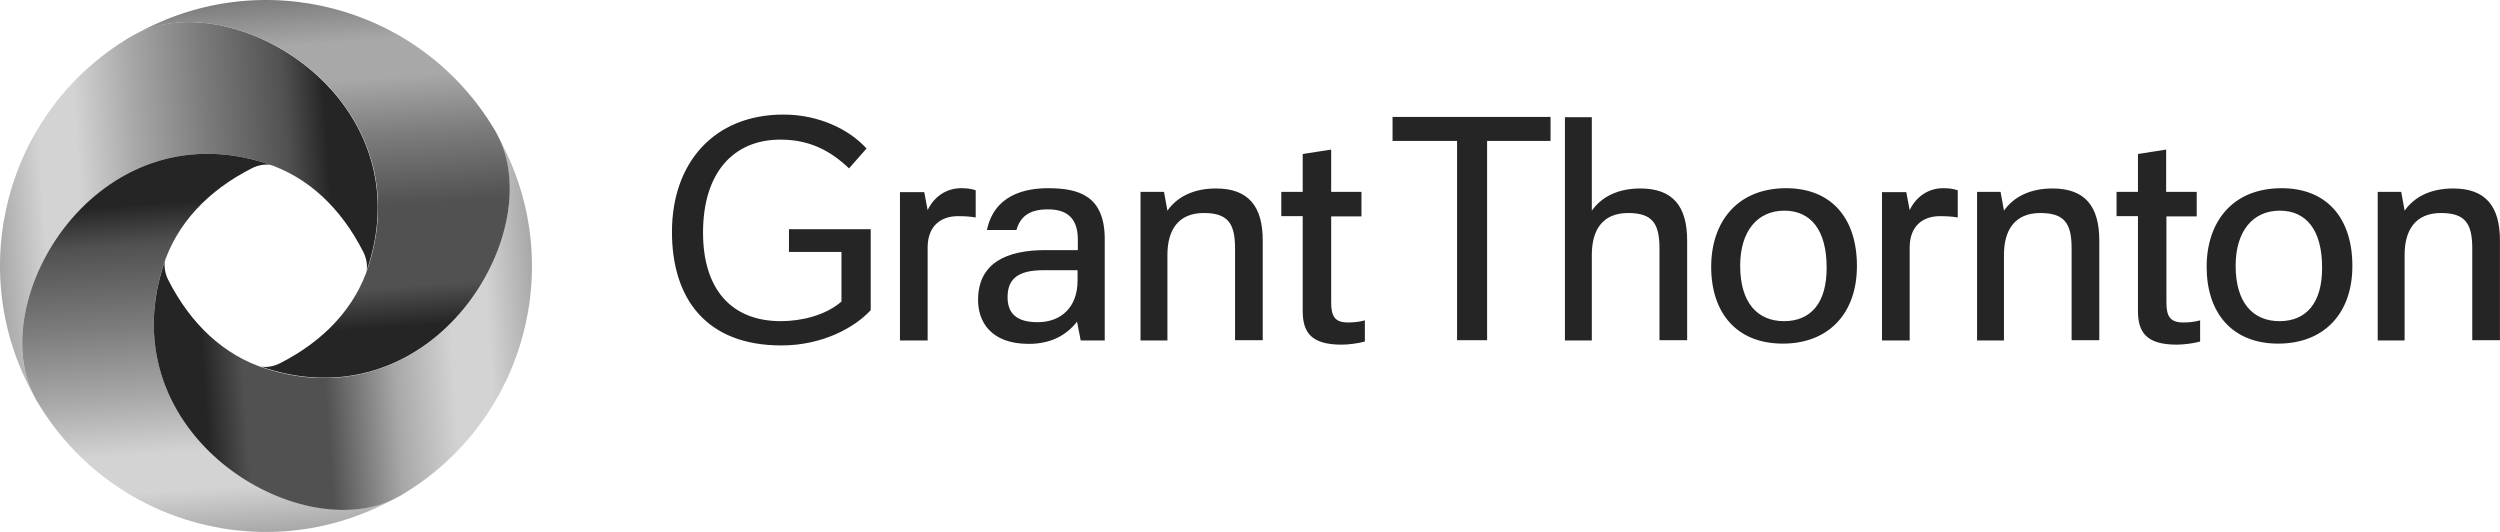 <svg width="188" height="40" viewBox="0 0 188 40" fill="none" xmlns="http://www.w3.org/2000/svg">
<g id="grant thornton" clip-path="url(#clip0_381_3777)">
<path id="Vector" d="M78.028 24.229C76.378 24.229 75.769 23.502 75.769 22.343C75.769 21.008 76.516 20.32 78.46 20.32H81.033V21.087C81.033 23.129 79.776 24.229 78.028 24.229ZM73.55 22.56C73.55 24.151 74.473 25.859 77.36 25.859C79.03 25.859 80.189 25.211 80.994 24.19L81.269 25.604H83.076V17.983C83.076 14.723 81.131 14.153 78.814 14.153C77.066 14.153 74.768 14.664 74.218 17.296H76.437C76.712 16.314 77.38 15.744 78.794 15.744C79.953 15.744 81.053 16.157 81.053 18.003V18.808H78.617C75.671 18.808 73.55 19.79 73.55 22.56ZM67.677 25.604H69.759V18.612C69.759 16.982 70.761 16.255 72.038 16.255C72.47 16.255 72.921 16.275 73.373 16.353V14.31C72.98 14.173 72.627 14.153 72.273 14.153C71.115 14.153 70.211 14.841 69.759 15.803L69.504 14.448H67.677V25.604ZM141.526 25.604H143.608V18.612C143.608 16.982 144.61 16.255 145.886 16.255C146.319 16.255 146.77 16.275 147.222 16.353V14.31C146.829 14.173 146.476 14.153 146.122 14.153C144.963 14.153 144.06 14.841 143.608 15.803L143.353 14.448H141.526V25.604ZM102.382 16.255V14.428H100.104V11.247L97.963 11.581V14.428H96.353V16.255H97.963V23.365C97.963 24.956 98.552 25.918 100.89 25.918C101.4 25.918 102.166 25.82 102.638 25.682V24.091C102.147 24.229 101.695 24.249 101.361 24.249C100.379 24.249 100.104 23.777 100.104 22.756V16.275H102.382V16.255ZM165.193 16.255V14.428H162.895V11.247L160.774 11.581V14.428H159.164V16.255H160.774V23.365C160.774 24.956 161.363 25.918 163.701 25.918C164.211 25.918 164.977 25.82 165.449 25.682V24.091C164.958 24.229 164.506 24.249 164.172 24.249C163.19 24.249 162.915 23.777 162.915 22.756V16.275H165.193V16.255ZM134.161 24.151C132.158 24.151 130.861 22.756 130.861 19.987C130.861 17.335 132.197 15.842 134.181 15.842C136.184 15.842 137.362 17.316 137.362 20.105C137.382 22.815 136.145 24.151 134.161 24.151ZM171.419 24.151C169.416 24.151 168.12 22.756 168.12 19.987C168.12 17.335 169.455 15.842 171.439 15.842C173.442 15.842 174.621 17.316 174.621 20.105C174.64 22.815 173.403 24.151 171.419 24.151ZM148.675 25.604H150.698V19.162C150.698 17.316 151.504 16.019 153.428 16.019C155.235 16.019 155.785 16.785 155.785 18.671V25.584H157.867V18.081C157.867 15.509 156.787 14.173 154.352 14.173C152.682 14.173 151.445 14.782 150.698 15.842L150.443 14.428H148.675V25.604ZM85.767 25.604H87.79V19.162C87.79 17.316 88.595 16.019 90.52 16.019C92.326 16.019 92.876 16.785 92.876 18.671V25.584H94.958V18.081C94.958 15.509 93.878 14.173 91.443 14.173C89.773 14.173 88.536 14.782 87.79 15.842L87.534 14.428H85.767V25.604ZM178.804 25.604H180.827V19.162C180.827 17.316 181.632 16.019 183.557 16.019C185.364 16.019 185.914 16.785 185.914 18.671V25.584H187.996V18.081C187.996 15.509 186.916 14.173 184.48 14.173C182.811 14.173 181.574 14.782 180.827 15.842L180.572 14.428H178.804V25.604ZM116.602 10.598V8.792H104.72V10.598H109.571V25.584H111.83V10.598H116.602ZM117.683 25.604H119.705V19.162C119.705 17.316 120.491 16.019 122.436 16.019C124.242 16.019 124.792 16.785 124.792 18.671V25.584H126.874V18.081C126.874 15.509 125.794 14.173 123.359 14.173C121.689 14.173 120.452 14.782 119.705 15.842V8.811H117.683V25.604ZM59.311 18.946H63.278V22.677C62.06 23.738 60.214 24.151 58.721 24.151C54.99 24.151 52.868 21.735 52.868 17.492C52.868 12.995 55.147 10.5 58.682 10.5C60.784 10.5 62.355 11.247 63.848 12.661L65.163 11.168C63.828 9.695 61.53 8.615 58.918 8.615C53.654 8.615 50.531 12.287 50.531 17.433C50.531 22.481 53.124 25.977 58.761 25.977C61.864 25.977 64.28 24.622 65.478 23.326V17.237H59.33V18.946H59.311ZM134.318 14.153C130.626 14.153 128.681 16.707 128.681 20.065C128.681 23.542 130.606 25.84 134.063 25.84C137.5 25.84 139.641 23.581 139.641 20.006C139.641 16.334 137.657 14.153 134.318 14.153ZM171.576 14.153C167.864 14.153 165.94 16.707 165.94 20.065C165.94 23.542 167.864 25.84 171.321 25.84C174.758 25.84 176.899 23.581 176.899 20.006C176.899 16.334 174.915 14.153 171.576 14.153Z" fill="#252525"/>
<path id="Vector_2" d="M19.985 12.272C23.136 13.283 25.629 15.611 27.322 18.951C27.557 19.397 27.675 20.056 27.534 20.456C27.581 20.291 27.651 20.15 27.698 19.985C31.743 7.287 17.422 -1.249 10.156 2.584C10.015 2.654 9.873 2.725 9.732 2.819C0.397 8.392 -2.731 20.385 2.584 29.815C-1.226 22.548 7.287 8.227 19.985 12.272Z" fill="url(#paint0_linear_381_3777)"/>
<path id="Vector_3" d="M12.272 19.985C13.284 16.834 15.611 14.341 18.951 12.648C19.398 12.413 20.056 12.296 20.456 12.437C20.291 12.39 20.15 12.319 19.985 12.272C7.287 8.227 -1.226 22.548 2.584 29.815C2.654 29.956 2.725 30.097 2.819 30.238C8.392 39.597 20.385 42.748 29.815 37.41C22.549 41.22 8.228 32.707 12.272 19.985Z" fill="url(#paint1_linear_381_3777)"/>
<path id="Vector_4" d="M19.986 27.722C16.835 26.711 14.342 24.383 12.649 21.043C12.414 20.596 12.296 19.938 12.438 19.538C12.391 19.703 12.32 19.844 12.273 20.009C8.228 32.707 22.549 41.243 29.816 37.434C29.957 37.363 30.098 37.293 30.239 37.199C39.598 31.625 42.749 19.632 37.411 10.203C41.221 17.445 32.708 31.766 19.986 27.722Z" fill="url(#paint2_linear_381_3777)"/>
<path id="Vector_5" d="M27.722 19.985C26.711 23.136 24.383 25.629 21.044 27.322C20.597 27.557 19.939 27.675 19.539 27.534C19.703 27.581 19.845 27.651 20.009 27.698C32.708 31.743 41.244 17.422 37.411 10.156C37.34 10.014 37.27 9.873 37.176 9.732C31.602 0.397 19.609 -2.731 10.18 2.584C17.446 -1.226 31.767 7.287 27.722 19.985Z" fill="url(#paint3_linear_381_3777)"/>
</g>
<defs>
<linearGradient id="paint0_linear_381_3777" x1="28.362" y1="14.333" x2="-0.308" y2="16.337" gradientUnits="userSpaceOnUse">
<stop stop-color="#252525"/>
<stop offset="0.118" stop-color="#252525"/>
<stop offset="0.121" stop-color="#252525"/>
<stop offset="0.226" stop-color="#515151"/>
<stop offset="0.437" stop-color="#7C7C7C"/>
<stop offset="0.623" stop-color="#A8A8A8"/>
<stop offset="0.775" stop-color="#D3D3D3"/>
<stop offset="0.874" stop-color="#D3D3D3"/>
<stop offset="1" stop-color="#A8A8A8"/>
</linearGradient>
<linearGradient id="paint1_linear_381_3777" x1="14.333" y1="11.627" x2="16.338" y2="40.297" gradientUnits="userSpaceOnUse">
<stop stop-color="#252525"/>
<stop offset="0.118" stop-color="#252525"/>
<stop offset="0.121" stop-color="#252525"/>
<stop offset="0.226" stop-color="#515151"/>
<stop offset="0.437" stop-color="#7C7C7C"/>
<stop offset="0.623" stop-color="#A8A8A8"/>
<stop offset="0.775" stop-color="#D3D3D3"/>
<stop offset="0.874" stop-color="#D3D3D3"/>
<stop offset="1" stop-color="#A8A8A8"/>
</linearGradient>
<linearGradient id="paint2_linear_381_3777" x1="11.628" y1="25.657" x2="40.298" y2="23.652" gradientUnits="userSpaceOnUse">
<stop stop-color="#252525"/>
<stop offset="0.118" stop-color="#252525"/>
<stop offset="0.121" stop-color="#252525"/>
<stop offset="0.226" stop-color="#515151"/>
<stop offset="0.437" stop-color="#515151"/>
<stop offset="0.623" stop-color="#A8A8A8"/>
<stop offset="0.775" stop-color="#D3D3D3"/>
<stop offset="0.874" stop-color="#D3D3D3"/>
<stop offset="1" stop-color="#A8A8A8"/>
</linearGradient>
<linearGradient id="paint3_linear_381_3777" x1="25.657" y1="28.362" x2="23.652" y2="-0.308" gradientUnits="userSpaceOnUse">
<stop stop-color="#252525"/>
<stop offset="0.118" stop-color="#252525"/>
<stop offset="0.121" stop-color="#252525"/>
<stop offset="0.226" stop-color="#515151"/>
<stop offset="0.437" stop-color="#515151"/>
<stop offset="0.623" stop-color="#7C7C7C"/>
<stop offset="0.775" stop-color="#A8A8A8"/>
<stop offset="0.874" stop-color="#A8A8A8"/>
<stop offset="1" stop-color="#7C7C7C"/>
</linearGradient>
<clipPath id="clip0_381_3777">
<rect width="187.996" height="40.004" fill="white"/>
</clipPath>
</defs>
</svg>
